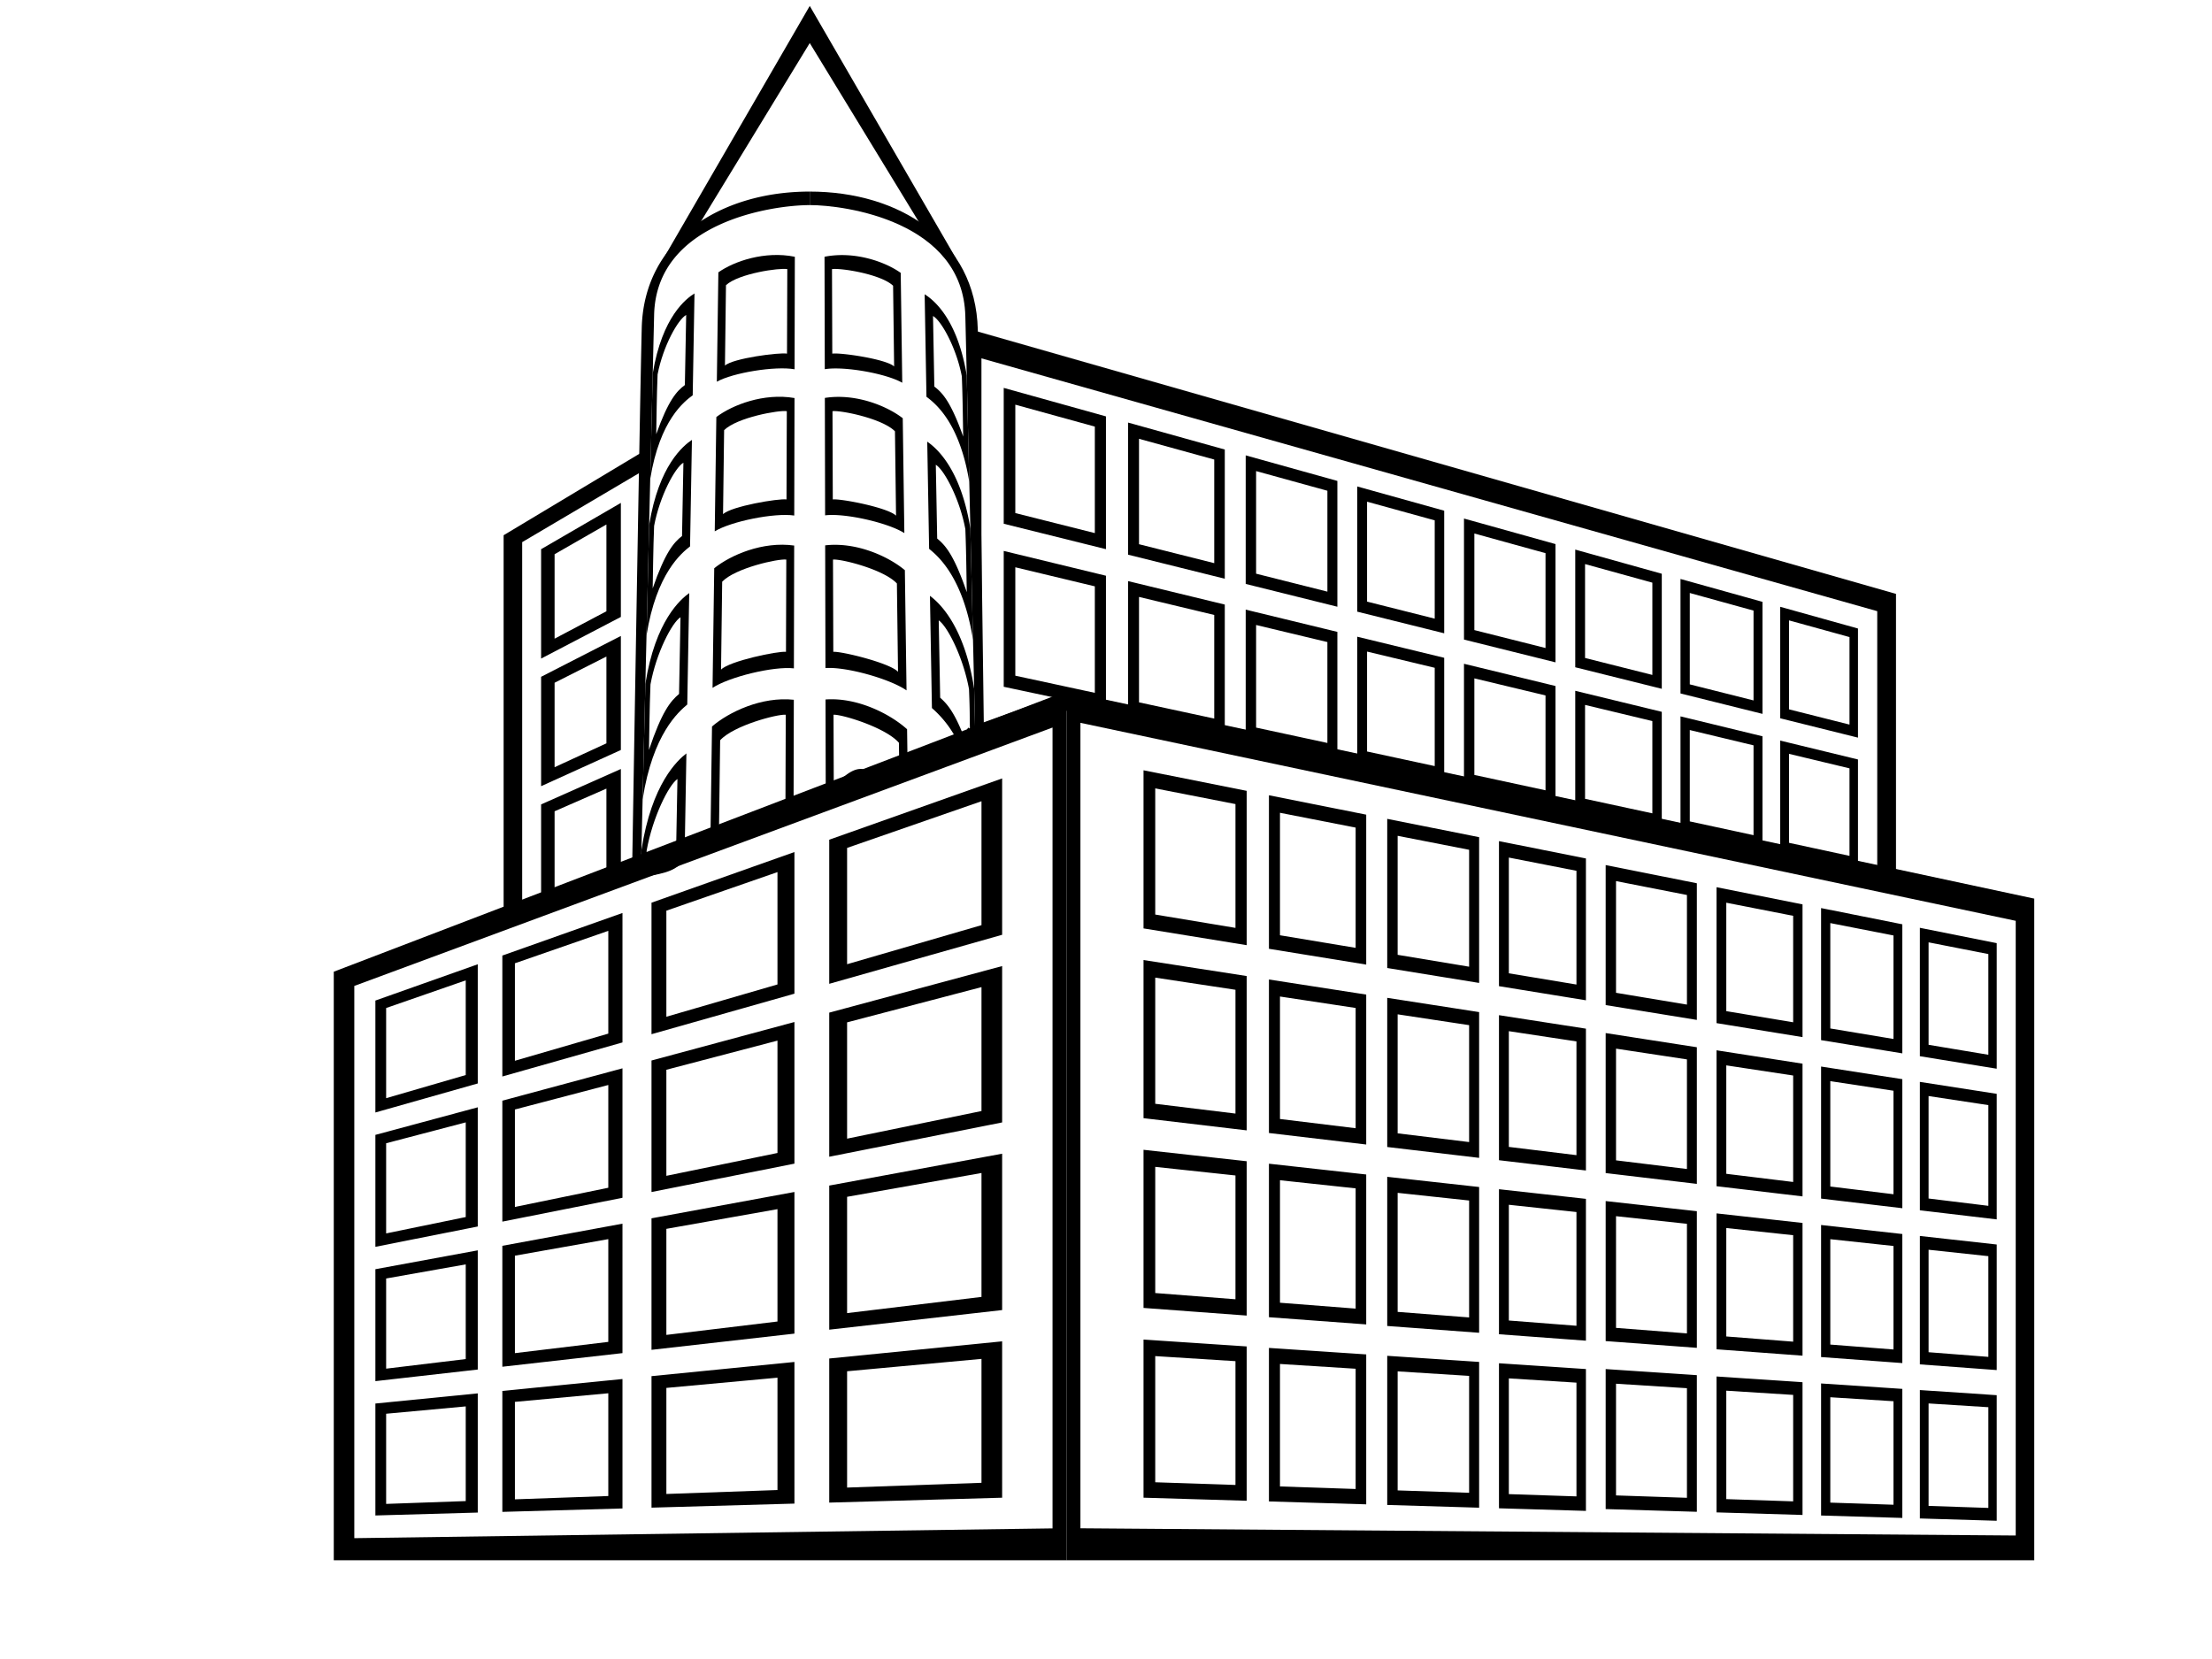 <svg xmlns="http://www.w3.org/2000/svg" viewBox="0 0 1120 840"><path d="m579 678.256 52.231 3.483v78.143L579 758.324v-80.068Zm5.93 8.38 40.622 2.559v62.682l-40.622-1.361v-63.88Zm57.57-4.146 49.257 3.284v75.913l-49.257-1.469V682.49Zm5.589 8.125 38.309 2.413v60.888l-38.309-1.284v-62.017Zm54.304-4.131 46.53 3.1v73.806l-46.53-1.39v-75.52Zm5.276 7.884 36.189 2.28v59.194l-36.189-1.213v-60.261Zm51.309-4.111L803 693.192v71.813l-44.024-1.313v-73.435Zm4.989 7.657 34.239 2.157v57.592l-34.239-1.147v-58.6ZM579 582.175l52.231 5.792v78.143L579 662.243v-80.068Zm5.93 8.643 40.622 4.355v62.681l-40.62-3.154v-63.882Zm57.57-1.601 49.257 5.462v75.913l-49.257-3.648v-77.727Zm5.589 8.372L686.4 601.7v60.888l-38.309-2.978v-62.021Zm54.304-1.73 46.53 5.16v73.806l-46.53-3.446v-75.52Zm5.276 8.118 36.189 3.879v59.2l-36.189-2.813v-60.266Zm51.309-1.843L803 607.016v71.813l-44.024-3.26v-73.435Zm4.989 7.878 34.239 3.671v57.592l-34.239-2.661v-58.6ZM579 486.094l52.231 8.1v78.143L579 566.162v-80.068Zm5.93 8.905 40.622 6.151v62.682l-40.622-4.954V495Zm57.57.945 49.257 7.64V579.5l-49.257-5.829v-77.727Zm5.589 8.619 38.309 5.8v60.888l-38.309-4.672v-62.016Zm54.304.671 46.53 7.218v73.806l-46.53-5.5v-75.524Zm5.276 8.351 36.189 5.48v59.194l-36.189-4.413v-60.261Zm51.309.426L803 520.84v71.813l-44.024-5.206v-73.436Zm4.989 8.1 34.239 5.185v57.592l-34.239-4.175v-58.6ZM579 390.013l52.231 10.411v78.143L579 470.08v-80.067Zm5.93 9.167 40.622 7.948v62.681l-40.622-6.75V399.18Zm57.57 3.49 49.257 9.819V488.4l-49.257-8v-77.73Zm5.589 8.867 38.309 7.5v60.883l-38.309-6.366v-62.017Zm54.304 3.072 46.53 9.275v73.806l-46.53-7.56v-75.521Zm5.276 8.585 36.189 7.08v59.194l-36.189-6.013v-60.261Zm51.309 2.695L803 434.664v71.813l-44.024-7.153v-73.435Zm4.989 8.319 34.239 6.7V498.5l-34.239-5.689v-58.6ZM813 693.2l46.168 3.083v69.182L813 764.089V693.2Zm5.242 7.419 35.906 2.266v55.494l-35.906-1.206v-56.551Zm50.888-3.668 43.54 2.908v67.208l-43.54-1.3v-68.816Zm4.94 7.193 33.862 2.137v53.906l-33.862-1.137v-54.906Zm48-3.657 41.13 2.747v65.343l-41.13-1.229v-66.861Zm4.664 6.98 31.988 2.018v52.407l-31.988-1.074v-53.351Zm45.353-3.64 38.913 2.6v63.579l-38.913-1.163v-65.016Zm4.411 6.78 30.262 1.909v50.989l-30.26-1.016v-51.882ZM813 608.139l46.168 5.128v69.182L813 679.025v-70.886Zm5.242 7.651 35.906 3.856v55.494l-35.906-2.795V615.79Zm50.888-1.417 43.54 4.836v67.208l-43.54-3.229v-68.815Zm4.94 7.412 33.862 3.637v53.906l-33.862-2.637v-54.906Zm48-1.531 41.13 4.568v65.343l-41.13-3.05v-66.861Zm4.664 7.187 31.988 3.435v52.406l-31.988-2.49v-53.351Zm45.353-1.632 38.913 4.323v63.578l-38.913-2.886v-65.015Zm4.411 6.975 30.262 3.25v50.988l-30.26-2.356v-51.882ZM813 523.075l46.168 7.173v69.183L813 593.962v-70.887Zm5.242 7.884 35.906 5.446V591.9l-35.906-4.386v-56.555Zm50.888.836 43.54 6.765v67.208l-43.54-5.158v-68.815Zm4.94 7.631 33.862 5.136v53.906l-33.862-4.136v-54.906Zm48 .594 41.13 6.39v65.343l-41.13-4.872V540.02Zm4.664 7.394 31.988 4.852v52.406l-31.988-3.907v-53.351Zm45.353.377 38.913 6.046v63.579l-38.913-4.61v-65.015Zm4.411 7.171 30.262 4.59v50.988l-30.262-3.7v-51.878ZM813 438.011l46.168 9.218v69.183L813 508.9v-70.889Zm5.242 8.116 35.906 7.037v55.494l-35.906-5.976v-56.555Zm50.888 3.091 43.54 8.692v67.208l-43.54-7.086v-68.814Zm4.94 7.849 33.862 6.636v53.906l-33.862-5.636v-54.906Zm48 2.72L963.2 468v65.343l-41.13-6.694v-66.862Zm4.664 7.6 31.988 6.269v52.406l-31.988-5.324v-53.351Zm45.353 2.386 38.913 7.77v63.578l-38.913-6.333v-65.015Zm4.411 7.366 30.262 5.931v50.988l-30.26-5.037v-51.882Z" fill-rule="evenodd"/><path d="m540 350 490 105v335H540V350Zm7.051 15.989 473.569 100.245v311.237l-473.569-3.664V365.989Z" fill-rule="evenodd"/><path d="m508.214 278.949 51.765 12.561v67.226l-51.765-11v-68.787Zm5.87 8.285 40.26 9.648V350.8l-40.26-8.677v-54.889Zm57.082 6.99 48.979 11.885v65.414l-48.979-10.409v-66.89Zm5.551 8.019 38.093 9.129v52.46l-38.093-8.211v-53.378Zm54.021 6.436 46.413 11.263v63.7l-46.413-9.864v-65.1Zm5.257 7.77 36.1 8.65v51.079L636 368.4v-51.951Zm51.205 5.93 44.044 10.688v62.066l-44.044-9.361v-63.393Zm4.987 7.534 34.254 8.209v49.769l-34.254-7.383v-50.595ZM508.214 196.4l51.765 14.433v67.227l-51.765-12.873V196.4Zm5.87 8.5 40.26 11.1v53.917l-40.26-10.133V204.9Zm57.082 9.056 48.979 13.657v65.413l-48.979-12.18v-66.89Zm5.551 8.22 38.093 10.506v52.46l-38.093-9.588v-53.378Zm54.021 8.39 46.413 12.941v63.7l-46.413-11.547v-65.094Zm5.262 7.959 36.1 9.956v51.079l-36.1-9.086v-51.949Zm51.2 7.782 44.044 12.28v62.066L687.2 309.7v-63.393Zm4.987 7.715 34.254 9.447v49.769l-34.254-8.622v-50.594Zm49.072 82.067 46.326 11.252v59.882l-46.326-9.853v-61.281Zm5.254 7.388 36.029 8.642v48.028l-36.029-7.771v-48.9Zm51.08 6.295 43.817 10.642v58.257l-43.817-9.319v-59.58Zm4.967 7.149 34.078 8.174v46.721l-34.078-7.351v-47.544Zm48.324 5.794 41.507 10.085v56.718l-41.507-8.828v-57.975Zm4.7 6.925 32.281 7.743v45.483l-32.278-6.966v-46.26Zm45.788 5.338 39.375 9.563V439.8l-39.375-8.374v-56.448Zm4.459 6.714 30.623 7.345v44.31l-30.623-6.606v-45.049ZM741.259 262.551l46.326 12.931v59.882l-46.326-11.531v-61.282Zm5.254 7.579 36.029 9.948v48.028l-36.029-9.078v-48.9Zm51.08 8.145 43.817 12.231v58.257l-43.817-10.907v-59.581Zm4.967 7.33 34.078 9.409v46.721l-34.078-8.586v-47.544Zm48.324 7.545 41.507 11.585v56.718l-41.507-10.332V293.15Zm4.7 7.1 32.281 8.913v45.484l-32.281-8.133v-46.269Zm45.788 6.992 39.375 10.991v55.257l-39.375-9.8v-56.448Zm4.459 6.876 30.623 8.455v44.309l-30.623-7.715v-45.049Z" fill-rule="evenodd"/><path d="m492 167 468 133.706V451l-423.951-91.939-41 11.106Zm4.926 14.444L950.5 309.453v129.514l-414.752-86.8-38.817 13.99V181.444Zm10.487 497.716-87.545 8.687v72.966l87.545-2.482V679.16Zm-10.456 8.88-68.046 6.27v58.89l68.046-2.411V688.04Zm-94.712 1.56-72.37 7.181v66.588l72.37-2.052V689.6Zm-8.587 7.963-56.258 5.179v53.7l56.258-1.993v-56.89Zm-78.482.672-60.825 6.036v61.235l60.825-1.724v-65.547ZM308 705.451l-47.287 4.358v49.348L308 757.481v-52.03Zm-66.095.055-51.838 5.144v56.679l51.838-1.47v-60.353Zm-6.089 6.6-40.3 3.713v45.652l40.3-1.429V712.1Zm271.597-127.952-87.545 16.133v72.967l87.545-9.929v-79.171Zm-10.456 9.769-68.046 12.058v58.886l68.046-8.2v-62.744Zm-94.712 9.612-72.37 13.336v66.588l72.37-8.207v-71.717Zm-8.587 8.693L337.4 622.2v53.7l56.258-6.779v-56.893Zm-78.482 7.352-60.825 11.209v61.235l60.825-6.9V619.58ZM308 627.407l-47.287 8.379v49.348l47.287-5.7v-52.03Zm-66.095 5.676-51.838 9.553v56.679l51.838-5.879v-60.353Zm-6.089 7.114-40.3 7.142v45.652l40.3-4.857V640.2Zm271.597-151.05-87.545 23.58v72.967l87.545-17.375v-79.172Zm-10.456 10.66-68.046 17.845v58.886l68.046-13.987v-62.744Zm-94.712 17.667-72.37 19.492v66.588l72.37-14.363v-71.717Zm-8.587 9.423L337.4 541.651v53.7l56.258-11.564V526.9Zm-78.482 14.028-60.825 16.383v61.234l60.825-12.071v-65.546ZM308 549.362l-47.287 12.4v49.349L308 601.392v-52.03Zm-66.095 11.298-51.838 13.962V631.3l51.838-10.288V560.66Zm-6.089 7.632-40.3 10.57v45.651l40.3-8.284v-47.937Zm271.597-174.151-87.545 31.026v72.967l87.545-24.821v-79.172Zm-10.456 11.549-68.046 23.633v58.886l68.046-19.775V405.69Zm-94.712 25.723-72.37 25.648v66.587l72.37-20.518v-71.717Zm-8.587 10.154L337.4 461.106v53.7l56.258-16.349v-56.89Zm-78.482 20.703-60.825 21.556v61.235l60.825-17.245V462.27ZM308 471.317l-47.289 16.423v49.349L308 523.347v-52.03Zm-66.095 16.92-51.838 18.371v56.678l51.838-14.7v-60.349Zm-6.089 8.15-40.3 14v45.652l40.3-11.712v-47.94Z" fill-rule="evenodd"/><path d="M540 350 169 492v298h371V350Zm-7.072 18.377-353.535 130.83v279.609l353.535-4.955V368.377ZM329.226 242.524l1.265-53.357c4.772-29 17.1-38.079 21.156-40.59l-.908 51.563c-4.128 3.06-16.653 12.36-21.513 42.384Zm3.034-22.677c6.169-17.257 10.365-21.831 14.506-24.882l.668-35.486c-4.08 2.185-11.688 15.623-14.479 30.112-.474 11.626-.52 22.641-.695 30.256Zm30.695-26.576c8.04-4.522 29.5-8.055 39.363-6.295l.131-56.969c-15.249-3.09-30.8 2.295-38.718 7.889l-.776 55.375Zm4.628-48.871-.522 40.707c4.02-3.7 27.558-6.759 31.422-6.058l.148-42.786c-3.815-.763-24.705 2.201-31.048 8.137Zm-40.235 177.363 1.324-55.848c4.9-30.479 17.519-40.413 21.669-43.182l-.95 53.917c-4.226 3.35-17.051 13.531-22.043 45.113Zm3.118-23.832c6.325-18.272 10.622-23.207 14.861-26.546l.7-37.111c-4.176 2.431-11.969 16.748-14.832 32-.495 12.166-.546 23.687-.729 31.657Zm31.427-28.906c8.227-5.017 30.168-9.486 40.256-8l.136-59.492c-15.584-2.683-31.479 3.493-39.581 9.617l-.811 57.875Zm4.749-51.225-.546 42.545c4.113-4.015 28.183-8.059 32.133-7.467l.154-44.684c-3.898-.659-25.253 3.181-31.741 9.606Zm-41.263 186.975c.491-20.7 1-41.995 1.388-58.517 5.033-32.071 17.959-42.925 22.208-45.972l-.994 56.434c-4.329 3.668-17.47 14.8-22.602 48.055Zm3.209-25.072c6.488-19.363 10.891-24.688 15.234-28.341l.731-38.849c-4.276 2.7-12.262 17.962-15.2 34.022-.513 12.756-.573 24.817-.765 33.165Zm32.195-31.426c8.421-5.554 30.871-11.042 41.188-9.867l.143-62.186c-15.933-2.237-32.192 4.8-40.483 11.494l-.848 60.559Zm4.875-53.746-.571 44.509c4.21-4.351 28.836-9.471 32.876-9l.161-46.711c-3.985-.544-25.824 4.248-32.466 11.202Z" fill-rule="evenodd"/><path d="M324.772 444.015c.5-21.162-.412 3.766 0-13.56 5.176-33.781 18.422-45.633 22.775-48.982l-.959 54.416c-4.432 3.984-7.31 6.318-21.816 8.126Zm2.486-6.42c7.764.264 10.63-3.189 15.075-7.158l.678-36c-4.382 2.984-12.571 19.272-15.593 36.207-.529 13.387.038-1.675-.16 6.956Zm32.362-6.321c8.625-6.136 31.644-19.531 42.181-18.651l.134-58.313c-16.3-1.746-32.938 6.218-41.426 13.535l-.889 63.429Zm5.009-56.45c-.154 11.953-.5 39.04-.6 46.614 4.312-4.716 29.52-11.009 33.654-10.666l.169-48.879c-4.075-.423-26.426 5.407-33.223 12.931Z" fill-rule="evenodd"/><path d="M331.2 159.421c1.125-47.464 60.688-55.573 78.8-55.573V97c-45.191 0-83.953 24.378-85.067 69.068-1.017 40.759-4.92 277.4-4.92 277.4l4.52-3.016s5.999-253.006 6.667-281.031Zm159.566 84.564-1.276-53.85c-4.816-29.3-17.235-38.57-21.311-41.132l.911 51.886c4.15 3.148 16.769 12.722 21.676 43.096Zm-3.066-22.934c-6.223-17.5-10.45-22.176-14.617-25.31l-.671-35.728c4.106 2.243 11.772 15.869 14.588 30.515.48 11.73.526 22.84.7 30.523ZM456.835 193.8c-8.045-4.654-29.431-8.488-39.227-6.861-.032-14.418-.1-46.056-.129-56.936 15.149-3 30.656 2.5 38.58 8.167l.776 55.63Zm-4.635-49.129.522 40.872c-4.02-3.769-27.476-7.132-31.313-6.479l-.146-42.783c3.791-.734 24.6 2.383 30.937 8.39Zm40.462 179.312-1.337-56.387c-4.946-30.851-17.663-41.106-21.836-43.97l.953 54.269c4.251 3.485 17.177 14.083 22.22 46.088Zm-3.151-24.137c-6.382-18.6-10.713-23.678-14.981-27.147-.148-7.854-.615-32.748-.7-37.375 4.2 2.532 12.059 17.126 14.95 32.568.493 12.289.546 23.908.731 31.954ZM457.9 269.917c-8.233-5.236-30.106-10.228-40.121-8.98l-.135-59.456c15.482-2.445 31.338 4 39.444 10.277.212 15.113.592 42.66.812 58.159Zm-4.754-51.544.545 42.726c-4.113-4.124-28.1-8.717-32.024-8.212l-.152-44.68c3.867-.595 25.142 3.605 31.628 10.166Zm40.72 156.427-.618-26.079c-5.085-32.517-18.114-43.84-22.388-47.03.282 16.047.71 40.4 1 56.82a54.238 54.238 0 0 1 13.3 17.484c3.74 7.419 3.602-2.853 8.706-1.195Zm-2.756-5.281c-1.343-4.048-2.311 5.343-3.5 2.374-4.578-11.465-8.1-15.58-11.571-18.627l-.735-39.137c4.306 2.845 12.361 18.484 15.33 34.781.517 12.89.284 12.237.476 20.607Zm-32.103-19.954c-8.429-5.867-30.812-12.12-41.055-11.288l-.141-62.147c15.83-1.837 32.05 5.628 40.348 12.571l.848 60.864Zm-4.881-54.131.57 44.707c-4.211-4.508-28.757-10.441-32.768-10.1l-.16-46.707c3.958-.434 25.719 4.939 32.358 12.1Zm5.496 98.166c-5.182-3.9-15.4 5.808-25.1 3.274-6.314-1.649-12.3 8.6-16.417 8.788l-.117-51.495c16.194-1.172 32.8 7.407 41.294 15.068l.34 24.365Zm-4.467-17.512c.153 12.008 0 .2.1 7.646-2.218-2.507-9.82 8.241-17.365 5.923-7-2.15-13.765 7.507-15.73 7.605l-.121-35.37c4.046-.276 26.317 6.385 33.116 14.195Z" fill-rule="evenodd"/><path d="M488.779 160.121c-1.142-48.164-61.057-56.284-78.779-56.284V97c45.191 0 83.953 24.378 85.087 69.873 1.132 45.348 3.122 205.332 3.122 205.332l-4.482-3.271-4.948-208.813Z" fill-rule="evenodd"/><path d="m410 3-74.057 127.85 13.316-9.474L410 21.8l60.741 99.574 13.316 9.474Zm-85 226-70 42v199l9.393-3.623V274.5L325 238.727V229Z" fill-rule="evenodd"/><path d="m273.978 278.074 40.383-23.443v57.742l-40.383 21.083v-55.382Zm6.827 2.544 26.242-15.055V309.5l-26.242 13.88v-42.762Zm-6.827 62.068L314.361 322v57.742l-40.383 18.33v-55.386Zm6.827 3.01 26.242-13.266v43.941l-26.242 12.09V345.7Zm-6.827 61.604 40.383-17.936V447.1l-40.383 15.58V407.3Zm6.827 3.476 26.242-11.476v43.941l-26.242 10.3v-42.767Z" fill-rule="evenodd"/></svg>